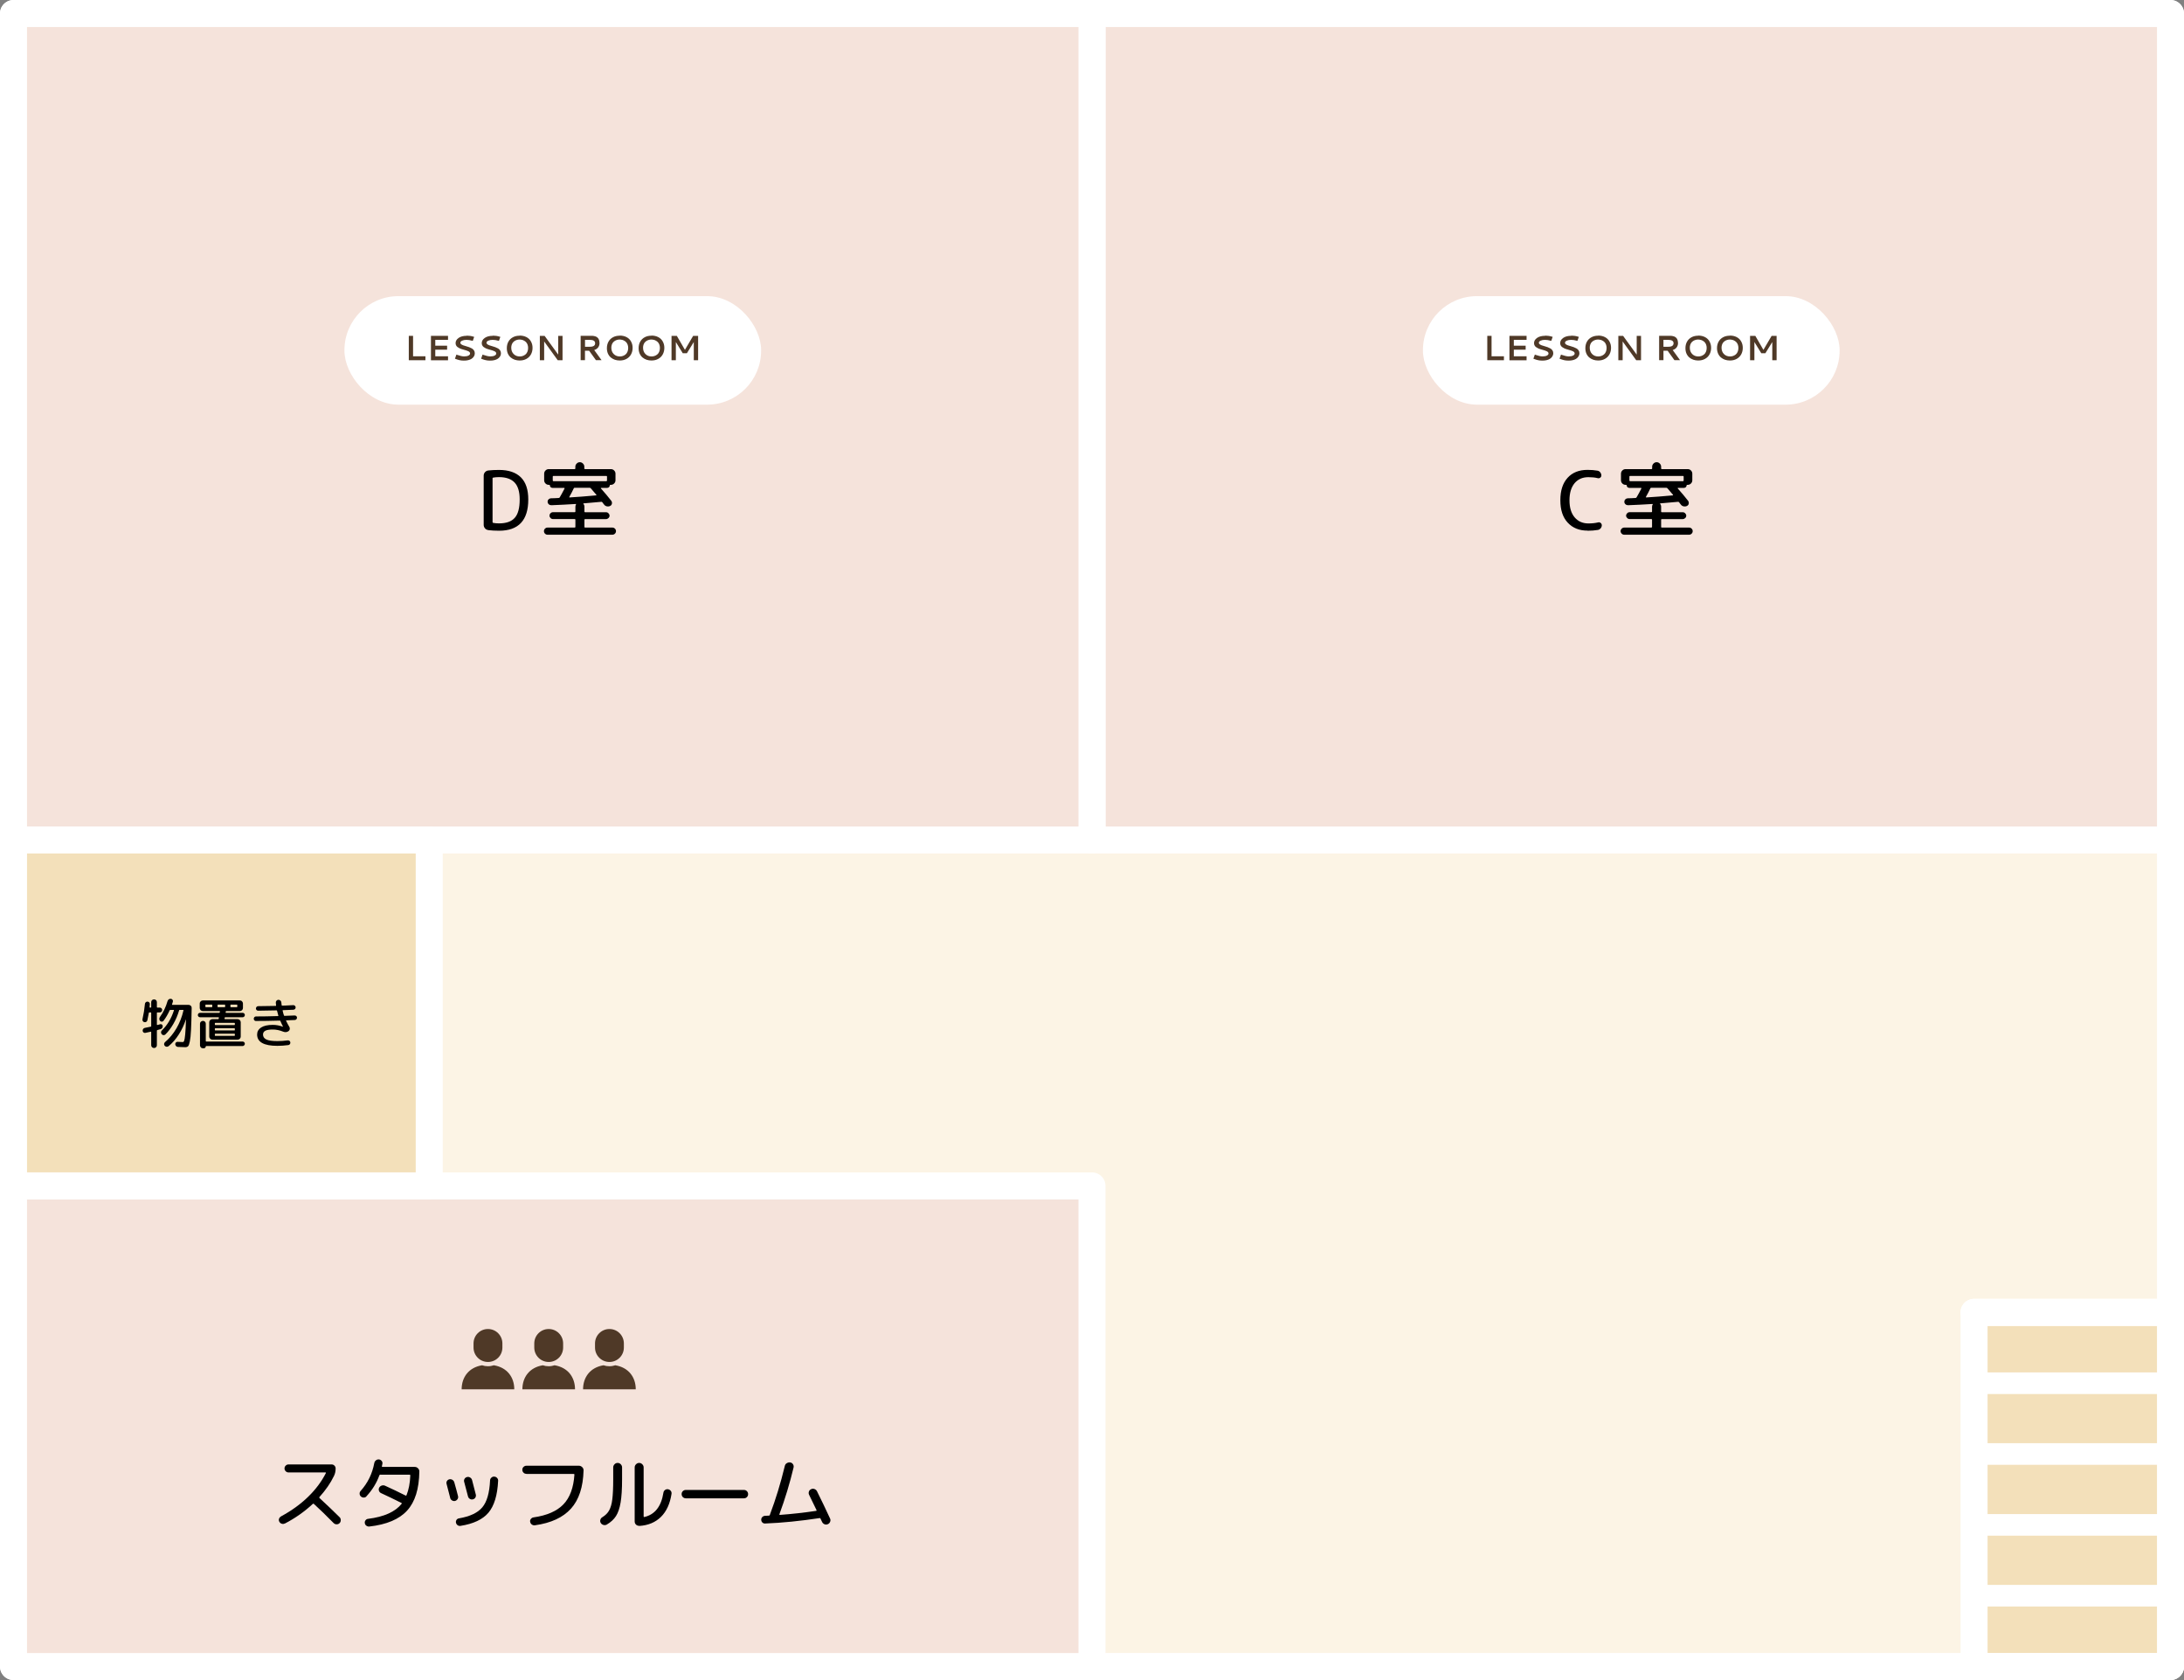 <?xml version="1.0" encoding="UTF-8"?>
<svg id="_レイヤー_2" data-name="レイヤー 2" xmlns="http://www.w3.org/2000/svg" viewBox="0 0 404.16 310.88">
  <rect x="0" y="0" width="404.16" height="310.88" fill="#808080" stroke="none"/>
  <defs>
    <style>
      .cls-1 {
        fill: #f5e3db;
      }

      .cls-1, .cls-2, .cls-3, .cls-4, .cls-5 {
        stroke: #fff;
        stroke-linecap: round;
        stroke-linejoin: round;
      }

      .cls-1, .cls-2, .cls-3, .cls-5 {
        stroke-width: 5px;
      }

      .cls-2 {
        fill: #fcf4e5;
      }

      .cls-6 {
        fill: #fff;
      }

      .cls-7 {
        fill: #4f3927;
      }

      .cls-3, .cls-4 {
        fill: none;
      }

      .cls-4 {
        stroke-width: 4px;
      }

      .cls-5 {
        fill: #f3e0ba;
      }
    </style>
  </defs>
  <g id="_レイヤー_1-2" data-name="レイヤー 1">
    <rect class="cls-2" x="2.5" y="2.5" width="399.16" height="305.88"/>
    <rect class="cls-1" x="202.08" y="2.5" width="199.58" height="152.94"/>
    <rect class="cls-1" x="2.5" y="2.5" width="199.58" height="152.94"/>
    <rect class="cls-1" x="2.5" y="219.45" width="199.58" height="88.94"/>
    <rect class="cls-5" x="2.5" y="155.44" width="76.93" height="64"/>
    <g>
      <path d="m26.71,189.15c-.13-.03-.22-.1-.29-.21-.07-.11-.08-.23-.05-.36.21-.91.36-1.84.45-2.81.01-.13.07-.23.16-.31s.2-.12.33-.11c.13.01.23.06.31.15.08.09.12.19.11.32,0,.13-.02.31-.05.55,0,.05.03.08.08.08h.14c.05,0,.08-.03.08-.08v-.92c0-.15.05-.27.15-.37.1-.1.23-.15.38-.15s.27.05.37.15c.1.1.15.22.15.37v.92c0,.05.03.08.09.08h.44c.13,0,.23.04.32.13.09.09.13.19.13.32s-.04.23-.13.32c-.09.09-.19.13-.32.13h-.44c-.06,0-.09.03-.09.09v2.17c0,.05.03.07.08.06.05-.01.14-.03.26-.06.12-.03.21-.06.27-.08.11-.03.22-.02.31.05.09.07.15.16.16.27.01.13-.02.26-.09.37-.08.11-.18.19-.3.22-.27.08-.47.14-.6.17-.06.01-.09.05-.09.11v2.69c0,.15-.05.27-.15.37s-.22.15-.37.15-.27-.05-.38-.15c-.1-.1-.15-.22-.15-.37v-2.43c0-.06-.03-.08-.08-.07-.26.06-.59.13-1,.22-.12.03-.23,0-.33-.07-.1-.08-.16-.18-.17-.31-.01-.13.02-.24.09-.34.07-.1.17-.17.3-.2.48-.09.85-.16,1.12-.23.05,0,.07-.04.07-.11v-2.43c0-.06-.03-.09-.08-.09h-.26c-.05,0-.09.03-.1.09-.08.47-.17.92-.27,1.36-.03.13-.1.22-.21.29-.11.07-.23.08-.35.05Zm7.09,3.69c.12,0,.21-.08.28-.25.07-.17.13-.56.19-1.17.06-.62.11-1.53.15-2.75,0,0-.01-.01-.02-.02-.33,1.01-.77,1.94-1.32,2.79-.55.86-1.18,1.58-1.88,2.15-.11.09-.24.12-.38.11-.14-.01-.25-.08-.35-.19-.09-.11-.12-.23-.1-.36s.08-.24.19-.33c.81-.68,1.51-1.53,2.1-2.54.59-1.01,1.02-2.12,1.29-3.31.01-.06,0-.09-.06-.09h-.63c-.06,0-.1.03-.11.08-.26.89-.61,1.72-1.06,2.5-.45.78-.94,1.43-1.48,1.96-.1.09-.22.14-.35.12-.14,0-.25-.07-.34-.17-.09-.11-.12-.23-.12-.37.01-.14.06-.25.17-.34.99-.95,1.73-2.18,2.22-3.7.01-.05,0-.08-.06-.08h-.61c-.05,0-.09.02-.12.07-.33.74-.71,1.39-1.14,1.95-.07.1-.17.15-.31.16-.13,0-.24-.04-.32-.14-.09-.09-.14-.21-.15-.35,0-.14.03-.26.11-.37.63-.87,1.1-1.85,1.42-2.96.04-.13.12-.24.23-.32.12-.08.25-.11.39-.09.13.01.24.08.31.19.07.11.09.23.05.35-.05.19-.11.35-.16.5-.01.05,0,.08.06.08h3.03c.15,0,.28.06.4.17.11.12.16.25.15.41-.03,1.74-.07,3.08-.12,4.03-.04.95-.12,1.67-.22,2.15-.1.49-.21.79-.33.9s-.29.17-.52.17c-.33,0-.78-.02-1.36-.05-.13,0-.25-.06-.34-.16s-.14-.21-.15-.34c0-.13.04-.23.12-.32s.2-.13.33-.12c.49.03.8.04.93.04Z"/>
      <path d="m37.02,188.24c-.11,0-.21-.04-.29-.12s-.12-.18-.12-.29.04-.21.12-.29.18-.12.29-.12h3.55c.05,0,.09-.03.1-.09l.03-.15c.01-.05-.01-.08-.07-.08h-3.1c-.15,0-.29-.06-.4-.17s-.17-.25-.17-.4v-.84c0-.15.06-.28.17-.39s.25-.17.4-.17h6.86c.15,0,.29.05.4.17s.17.24.17.39v.84c0,.15-.06.29-.17.4s-.25.17-.4.17h-2.51c-.05,0-.09.03-.1.09l-.03.15s0,.04.02.05.04.03.06.03h3.07c.11,0,.21.04.29.12s.12.18.12.29-.04.21-.12.29-.18.12-.29.12h-3.22c-.05,0-.09.03-.1.08l-.03.18s0,.04.02.06c.02.02.04.03.06.03h2.35c.15,0,.29.06.4.17.11.11.17.25.17.4v2.66c0,.15-.06.29-.17.4-.11.11-.25.17-.4.17h-4.69c-.15,0-.29-.06-.4-.17s-.17-.25-.17-.4v-2.66c0-.15.06-.29.17-.4s.25-.17.4-.17h1.08c.05,0,.09-.03.1-.08l.03-.18c.01-.06,0-.09-.06-.09h-3.41Zm.15.83c.1-.1.23-.16.38-.16s.28.05.38.15c.1.1.15.23.15.38v3.2c0,.06.03.09.09.09h6.71c.11,0,.21.04.3.12.09.08.13.18.13.29s-.04.21-.13.3c-.09.09-.19.13-.3.13h-6.74s-.06.02-.06.05c0,.09-.03.18-.1.25-.07.07-.15.11-.24.11h-.19c-.15,0-.28-.05-.38-.16-.1-.1-.16-.23-.16-.38v-4c0-.15.05-.27.16-.38Zm2.11-2.78v-.3c0-.06-.03-.09-.08-.09h-1.1c-.06,0-.09.03-.09.09v.3c0,.06.03.09.09.09h1.1c.05,0,.08-.03.08-.09Zm4.09,2.99h-3.53c-.05,0-.08.03-.08.09v.22c0,.06.03.09.08.09h3.53c.06,0,.09-.03.09-.09v-.22c0-.06-.03-.09-.09-.09Zm.09,1.31v-.22c0-.06-.03-.09-.09-.09h-3.53c-.05,0-.08.03-.08.09v.22c0,.06.03.09.08.09h3.53c.06,0,.09-.03.09-.09Zm0,1v-.22c0-.06-.03-.09-.09-.09h-3.53c-.05,0-.08.03-.08.09v.22c0,.06.03.09.08.09h3.53c.06,0,.09-.03.09-.09Zm-3.11-5.21h1.23c.05,0,.08-.03.08-.09v-.3c0-.06-.03-.09-.08-.09h-1.23c-.06,0-.09.03-.09.09v.3c0,.06.03.09.09.09Zm2.29-.39v.3c0,.06.03.09.08.09h1.1c.06,0,.09-.03.09-.09v-.3c0-.06-.03-.09-.09-.09h-1.1c-.05,0-.08.03-.08.09Z"/>
      <path d="m47.38,188.94c-.12,0-.22-.04-.3-.12-.08-.08-.12-.18-.12-.3s.04-.22.12-.31c.08-.08.18-.12.3-.12,1.11,0,2.47-.02,4.07-.07.05,0,.07-.02.06-.07-.09-.3-.17-.6-.24-.9-.01-.05-.05-.08-.1-.08-1.53.04-2.67.06-3.4.06-.11,0-.21-.04-.29-.12-.08-.08-.12-.18-.12-.29s.04-.21.12-.3c.08-.09.18-.13.29-.13.95,0,2.03-.02,3.25-.05.06,0,.08-.03.07-.1-.03-.21-.04-.38-.05-.49-.01-.14.03-.26.12-.37.09-.1.21-.16.35-.17.14,0,.26.04.37.13.11.09.17.21.18.35l.06.51c.01.06.04.09.09.09.21,0,.42-.01.65-.02.23-.01.48-.02.76-.04s.5-.02.65-.03c.11,0,.21.03.3.11.09.08.13.18.14.29,0,.12-.03.22-.11.31s-.18.13-.3.14c-.85.04-1.49.07-1.92.08-.07,0-.09.03-.08.08.07.34.16.64.25.9.02.05.06.07.12.07.81-.03,1.42-.05,1.84-.07.12,0,.22.03.31.1.09.08.13.18.14.29,0,.12-.03.22-.11.31s-.18.13-.3.14l-1.56.06c-.06,0-.08.03-.05.08.19.41.4.79.61,1.14.08.13.1.28.07.43s-.11.27-.24.36c-.3.2-.63.23-.99.08-.64-.26-1.28-.39-1.92-.39s-1.11.08-1.38.23-.42.38-.42.69c0,.41.2.72.61.92.4.2,1.08.3,2.04.3.62,0,1.26-.04,1.91-.13.12-.01.23.01.33.08.1.07.15.17.17.29s-.02.23-.09.33c-.07.1-.17.16-.29.17-.69.09-1.37.14-2.02.14-2.5,0-3.75-.7-3.75-2.1,0-.54.24-.97.73-1.29.49-.32,1.21-.49,2.17-.49.62,0,1.24.11,1.86.34h.02s.01-.01.01-.02c-.19-.37-.35-.71-.48-1.03-.02-.05-.06-.08-.13-.08-1.71.05-3.17.07-4.37.07Z"/>
    </g>
    <g>
      <rect class="cls-5" x="365.31" y="242.85" width="36.35" height="65.53"/>
      <line class="cls-3" x1="365.31" y1="242.85" x2="401.66" y2="242.85"/>
      <line class="cls-4" x1="365.31" y1="282.17" x2="401.66" y2="282.17"/>
      <line class="cls-4" x1="365.31" y1="255.96" x2="401.66" y2="255.96"/>
      <line class="cls-4" x1="365.31" y1="269.06" x2="401.66" y2="269.06"/>
      <line class="cls-4" x1="365.31" y1="295.28" x2="401.66" y2="295.28"/>
      <line class="cls-3" x1="365.31" y1="308.38" x2="401.66" y2="308.38"/>
    </g>
    <g>
      <path d="m90.36,98.09c-.25-.03-.46-.14-.61-.32-.16-.19-.24-.4-.24-.65v-9.09c0-.25.08-.47.24-.65.16-.18.36-.29.61-.32.6-.07,1.27-.1,2-.1,1.77,0,3.11.46,4.03,1.37s1.37,2.28,1.37,4.1c0,3.85-1.8,5.78-5.4,5.78-.73,0-1.4-.04-2-.11Zm.79-9.55v8.07c0,.08.04.13.12.15.34.06.7.09,1.08.09,1.33,0,2.3-.34,2.91-1.03.61-.68.91-1.82.91-3.4,0-1.42-.31-2.46-.94-3.13-.62-.66-1.59-1-2.89-1-.38,0-.74.03-1.08.09-.08.02-.12.07-.12.15Z"/>
      <path d="m106.35,97.62c.09,0,.13-.04.13-.12v-1.32c0-.09-.04-.13-.13-.13h-4.02c-.17,0-.32-.06-.45-.19s-.19-.27-.19-.44.06-.32.19-.45.28-.19.45-.19h4.02c.09,0,.13-.04.13-.12v-.89c0-.16.04-.29.1-.4.02-.02.02-.04.02-.07,0-.03-.02-.04-.04-.04-1.55.1-3.06.17-4.52.23-.18,0-.34-.05-.48-.17-.14-.12-.21-.27-.23-.45,0-.17.05-.32.17-.45.12-.13.27-.2.44-.21.16,0,.4,0,.72-.02.32-.01.56-.03.73-.04.08,0,.14-.04.19-.11.27-.45.56-1,.89-1.63,0-.03,0-.06,0-.09-.01-.03-.04-.04-.07-.04h-2.16c-.14,0-.26-.05-.35-.14-.09-.1-.14-.21-.14-.34,0-.05-.03-.08-.08-.08h-.12c-.23,0-.43-.08-.6-.25s-.25-.37-.25-.6v-1.21c0-.23.08-.43.25-.6s.37-.25.6-.25h4.79c.09,0,.13-.04.13-.12v-.33c0-.22.08-.41.25-.58s.36-.25.58-.25.41.08.58.25.25.36.25.58v.33c0,.08.04.12.13.12h4.79c.23,0,.43.08.6.25.17.17.25.37.25.6v1.21c0,.23-.08.43-.25.6-.17.17-.37.25-.6.25h-.12c-.05,0-.08.03-.08.08,0,.13-.05.24-.14.34-.1.09-.21.14-.35.14h-1.11s-.04.01-.05.04c-.02.03-.01.05,0,.06.73.82,1.37,1.58,1.91,2.28.12.16.16.34.13.53-.04.2-.14.34-.32.43-.19.1-.4.12-.61.08-.22-.05-.4-.16-.52-.33-.04-.04-.1-.11-.17-.21-.07-.1-.12-.17-.15-.21-.06-.07-.12-.1-.19-.09-.29.03-1.39.13-3.29.29-.02,0-.04.01-.04.04,0,.02,0,.05.02.07.12.14.18.31.18.52v.89c0,.08.04.12.13.12h3.87c.17,0,.32.06.45.19s.2.28.2.45-.07.32-.2.44-.28.19-.45.19h-3.87c-.09,0-.13.04-.13.13v1.32c0,.08.04.12.13.12h5.06c.18,0,.33.07.46.2s.19.28.19.46-.06.33-.19.46-.29.2-.46.2h-12.03c-.18,0-.33-.07-.46-.2s-.19-.29-.19-.46.06-.33.19-.46.29-.2.46-.2h5.06Zm-3.93-8.58h9.78c.09,0,.13-.04.13-.13v-.71c0-.09-.04-.13-.13-.13h-9.78c-.09,0-.13.04-.13.13v.71c0,.09.04.13.13.13Zm2.94,2.91c-.05.07-.04.1.05.1,1.36-.08,2.99-.2,4.9-.38.02,0,.04-.01.05-.04.01-.02.02-.05,0-.07-.13-.15-.32-.37-.56-.65-.25-.28-.4-.46-.47-.55-.07-.07-.14-.1-.21-.1h-2.77c-.09,0-.15.04-.18.12-.22.48-.49,1-.81,1.56Z"/>
    </g>
    <rect class="cls-6" x="63.74" y="54.8" width="77.11" height="20.08" rx="10" ry="10"/>
    <g>
      <path class="cls-7" d="m75.64,62.15h.8v3.78h2.29v.73h-3.08v-4.51Z"/>
      <path class="cls-7" d="m79.75,66.66v-4.51h3.16v.74h-2.36v1.08h2.19v.74h-2.19v1.22h2.36v.74h-3.16Z"/>
      <path class="cls-7" d="m86.37,62.11c.42,0,.84.06,1.25.19l.13.04-.26.74-.12-.03c-.38-.11-.73-.16-1.05-.16s-.58.05-.8.15-.33.23-.33.39c0,.1.05.19.15.27.1.08.23.14.38.2.16.05.33.11.52.16s.38.11.57.18c.19.07.36.15.52.24.16.09.28.21.38.36.1.15.15.33.15.52,0,.13-.02.25-.06.38s-.12.25-.22.37c-.1.12-.23.23-.38.32s-.34.16-.58.22c-.23.06-.5.08-.79.08s-.55-.03-.78-.08c-.23-.05-.48-.13-.74-.23l-.12-.04.27-.77.12.05c.54.19.98.29,1.32.29.33,0,.59-.05.79-.15s.3-.23.3-.39c0-.09-.03-.17-.09-.24-.06-.07-.14-.13-.25-.18-.1-.05-.22-.1-.36-.14-.13-.04-.28-.08-.42-.12-.15-.04-.3-.08-.44-.13-.15-.05-.29-.1-.42-.17s-.25-.14-.36-.22c-.1-.08-.19-.19-.25-.31-.06-.12-.09-.26-.09-.41,0-.38.19-.7.56-.96.37-.26.87-.39,1.49-.39Z"/>
      <path class="cls-7" d="m91.21,62.11c.42,0,.84.06,1.25.19l.13.04-.26.74-.12-.03c-.38-.11-.73-.16-1.05-.16s-.58.05-.8.15-.33.23-.33.39c0,.1.05.19.15.27.1.08.23.14.38.2.16.05.33.11.52.16s.38.11.57.18c.19.07.36.15.52.24.16.09.28.21.38.36.1.15.15.33.15.52,0,.13-.02.25-.06.38s-.12.25-.22.37c-.1.12-.23.23-.38.32s-.34.16-.58.22c-.23.06-.5.08-.79.08s-.55-.03-.78-.08c-.23-.05-.48-.13-.74-.23l-.12-.04.27-.77.12.05c.54.19.98.29,1.32.29.33,0,.59-.05.79-.15s.3-.23.3-.39c0-.09-.03-.17-.09-.24-.06-.07-.14-.13-.25-.18-.1-.05-.22-.1-.36-.14-.13-.04-.28-.08-.42-.12-.15-.04-.3-.08-.44-.13-.15-.05-.29-.1-.42-.17s-.25-.14-.36-.22c-.1-.08-.19-.19-.25-.31-.06-.12-.09-.26-.09-.41,0-.38.19-.7.56-.96.37-.26.87-.39,1.49-.39Z"/>
      <path class="cls-7" d="m96.17,62.1c.46,0,.87.09,1.23.27.36.18.64.44.84.79s.31.74.31,1.2-.1.87-.3,1.23-.48.63-.85.83c-.36.2-.78.29-1.25.29-.31,0-.61-.05-.89-.14-.28-.1-.53-.24-.75-.42-.22-.19-.4-.43-.53-.72-.13-.3-.19-.63-.19-1,0-.46.1-.87.3-1.22.2-.35.48-.62.84-.81.36-.19.77-.28,1.23-.28Zm.42.79c-.15-.04-.3-.06-.45-.06s-.3.02-.44.06-.28.09-.41.17c-.13.08-.25.18-.35.29s-.18.26-.24.43c-.06.17-.09.36-.09.56,0,.49.15.88.45,1.18.3.3.68.44,1.13.44.19,0,.37-.03.55-.09s.34-.15.49-.27c.15-.12.27-.28.36-.49.09-.21.14-.44.14-.71,0-.22-.03-.41-.09-.59s-.15-.33-.25-.45c-.1-.12-.23-.22-.37-.3-.14-.08-.28-.14-.43-.18Z"/>
      <path class="cls-7" d="m99.9,62.15h.88l2.52,3.47v-3.47h.8v4.51h-.89l-2.51-3.47v3.47h-.8v-4.51Z"/>
      <path class="cls-7" d="m110.95,63.44c0,.14-.02.28-.05.41-.03.13-.09.25-.17.38-.08.12-.18.23-.31.32-.13.1-.28.17-.46.22l1.36,1.88h-1.04l-1.26-1.75h-.77v1.75h-.8v-4.51h1.92c.09,0,.18,0,.26,0,.08,0,.18.02.29.04.11.02.21.05.3.08s.18.08.27.15.17.14.23.23.11.2.15.33c.04.13.06.29.06.45Zm-2.69-.56v1.29h.74c.13,0,.24,0,.34-.01.1,0,.2-.03.3-.05.1-.03.19-.06.26-.11.07-.05.12-.11.17-.19.04-.08.06-.18.06-.29,0-.42-.32-.63-.97-.63h-.89Z"/>
      <path class="cls-7" d="m114.69,62.1c.46,0,.87.09,1.23.27.36.18.64.44.84.79s.31.74.31,1.2-.1.87-.3,1.23-.48.63-.85.83c-.36.2-.78.29-1.25.29-.31,0-.61-.05-.89-.14-.28-.1-.53-.24-.75-.42-.22-.19-.4-.43-.53-.72-.13-.3-.19-.63-.19-1,0-.46.1-.87.3-1.22.2-.35.48-.62.84-.81.36-.19.77-.28,1.23-.28Zm.42.79c-.15-.04-.3-.06-.45-.06s-.3.02-.44.06-.28.09-.41.17c-.13.08-.25.18-.35.29s-.18.26-.24.43c-.06.17-.09.36-.09.56,0,.49.15.88.45,1.18.3.3.68.44,1.13.44.19,0,.37-.03.55-.09s.34-.15.49-.27c.15-.12.27-.28.36-.49.09-.21.14-.44.14-.71,0-.22-.03-.41-.09-.59s-.15-.33-.25-.45c-.1-.12-.23-.22-.37-.3-.14-.08-.28-.14-.43-.18Z"/>
      <path class="cls-7" d="m120.56,62.1c.46,0,.87.09,1.23.27.36.18.64.44.84.79s.31.74.31,1.2-.1.87-.3,1.23-.48.63-.85.83c-.36.2-.78.29-1.25.29-.31,0-.61-.05-.89-.14-.28-.1-.53-.24-.75-.42-.22-.19-.4-.43-.53-.72-.13-.3-.19-.63-.19-1,0-.46.1-.87.3-1.22.2-.35.48-.62.84-.81.36-.19.77-.28,1.23-.28Zm.42.79c-.15-.04-.3-.06-.45-.06s-.3.02-.44.06-.28.09-.41.17c-.13.08-.25.18-.35.29s-.18.26-.24.43c-.06.17-.09.36-.09.56,0,.49.15.88.45,1.18.3.3.68.44,1.13.44.19,0,.37-.03.55-.09s.34-.15.49-.27c.15-.12.27-.28.36-.49.09-.21.14-.44.14-.71,0-.22-.03-.41-.09-.59s-.15-.33-.25-.45c-.1-.12-.23-.22-.37-.3-.14-.08-.28-.14-.43-.18Z"/>
      <path class="cls-7" d="m124.28,62.15h.97l1.5,2.59,1.52-2.59h.92v4.51h-.8v-3.37l-1.28,2.08h-.76l-1.28-2.08v3.37h-.8v-4.51Z"/>
    </g>
    <g>
      <path d="m293.77,98.19c-1.52,0-2.74-.49-3.65-1.47-.92-.98-1.37-2.36-1.37-4.15s.44-3.15,1.33-4.14c.89-.99,2.12-1.48,3.7-1.48.68,0,1.3.05,1.86.15.2.04.37.14.5.31s.2.35.2.56c0,.18-.07.32-.22.43-.14.1-.3.13-.47.08-.47-.12-1.04-.18-1.71-.18-1.08,0-1.93.37-2.56,1.12-.62.75-.94,1.8-.94,3.16s.32,2.41.96,3.16c.64.75,1.49,1.12,2.54,1.12.66,0,1.25-.06,1.79-.19.17-.05.33-.02.47.09.14.11.22.25.22.43,0,.21-.07.4-.2.56s-.3.27-.51.31c-.59.1-1.23.15-1.92.15Z"/>
      <path d="m305.59,97.62c.09,0,.13-.04.13-.12v-1.32c0-.09-.04-.13-.13-.13h-4.02c-.17,0-.32-.06-.45-.19s-.2-.27-.2-.44.07-.32.2-.45.28-.19.45-.19h4.02c.09,0,.13-.04.13-.12v-.89c0-.16.04-.29.11-.4.02-.02.02-.04.01-.07,0-.03-.02-.04-.04-.04-1.55.1-3.05.17-4.51.23-.18,0-.34-.05-.48-.17-.14-.12-.21-.27-.22-.45,0-.17.05-.32.17-.45.12-.13.27-.2.44-.21.16,0,.4,0,.72-.02s.56-.03.74-.04c.08,0,.14-.04.19-.11.27-.45.57-1,.89-1.63,0-.03,0-.06,0-.09-.01-.03-.04-.04-.07-.04h-2.16c-.14,0-.26-.05-.35-.14-.09-.1-.14-.21-.14-.34,0-.05-.03-.08-.08-.08h-.12c-.23,0-.43-.08-.6-.25s-.25-.37-.25-.6v-1.21c0-.23.08-.43.25-.6s.37-.25.6-.25h4.79c.09,0,.13-.04.13-.12v-.33c0-.22.08-.41.25-.58s.36-.25.58-.25.41.08.58.25.25.36.25.58v.33c0,.08.04.12.13.12h4.79c.23,0,.43.08.6.25.17.17.25.37.25.6v1.21c0,.23-.08.43-.25.6-.17.17-.37.25-.6.25h-.12s-.08.03-.08.08c0,.13-.05.24-.14.34-.1.09-.21.14-.35.14h-1.11s-.04.01-.05.04c-.01.03-.01.05,0,.06.73.82,1.37,1.58,1.91,2.28.12.16.16.34.13.53s-.14.34-.32.43c-.19.1-.4.12-.62.08-.22-.05-.4-.16-.52-.33-.04-.04-.1-.11-.17-.21-.07-.1-.12-.17-.15-.21-.06-.07-.12-.1-.2-.09-.29.03-1.38.13-3.29.29-.02,0-.04.01-.04.04,0,.02,0,.05.02.07.12.14.18.31.18.52v.89c0,.08.04.12.13.12h3.87c.17,0,.32.06.45.19s.2.28.2.45-.07.32-.2.44-.28.19-.45.19h-3.87c-.09,0-.13.04-.13.13v1.32c0,.08.04.12.13.12h5.06c.18,0,.33.07.46.2s.19.28.19.46-.06.33-.19.46-.29.2-.46.2h-12.03c-.18,0-.33-.07-.46-.2s-.2-.29-.2-.46.07-.33.2-.46.29-.2.46-.2h5.05Zm-3.93-8.58h9.78c.09,0,.13-.04.13-.13v-.71c0-.09-.04-.13-.13-.13h-9.78c-.09,0-.13.04-.13.13v.71c0,.09.04.13.13.13Zm2.94,2.91c-.05.07-.04.1.05.1,1.36-.08,2.99-.2,4.9-.38.02,0,.04-.01.05-.04.01-.02.02-.05,0-.07-.13-.15-.32-.37-.56-.65-.25-.28-.4-.46-.47-.55-.07-.07-.14-.1-.21-.1h-2.78c-.09,0-.15.04-.18.12-.22.48-.49,1-.81,1.56Z"/>
    </g>
    <rect class="cls-6" x="263.32" y="54.8" width="77.11" height="20.08" rx="10" ry="10"/>
    <g>
      <path class="cls-7" d="m275.22,62.15h.8v3.78h2.29v.73h-3.08v-4.51Z"/>
      <path class="cls-7" d="m279.33,66.66v-4.51h3.17v.74h-2.36v1.08h2.19v.74h-2.19v1.22h2.36v.74h-3.17Z"/>
      <path class="cls-7" d="m285.95,62.11c.42,0,.84.06,1.25.19l.13.04-.26.74-.12-.03c-.38-.11-.73-.16-1.05-.16s-.58.05-.8.15c-.22.1-.33.23-.33.39,0,.1.05.19.15.27.1.08.23.14.38.2.16.05.33.11.52.16s.38.11.57.18c.19.07.36.15.52.24s.28.21.38.36c.1.15.15.33.15.52,0,.13-.02.25-.07.38-.04.12-.12.25-.22.37-.1.12-.23.23-.38.32s-.34.16-.58.22c-.23.06-.5.08-.79.08s-.55-.03-.78-.08c-.23-.05-.48-.13-.74-.23l-.12-.04.27-.77.12.05c.54.19.98.29,1.32.29.33,0,.59-.05.79-.15s.3-.23.3-.39c0-.09-.03-.17-.09-.24-.06-.07-.14-.13-.25-.18-.1-.05-.22-.1-.36-.14-.13-.04-.28-.08-.42-.12s-.3-.08-.44-.13c-.15-.05-.29-.1-.42-.17-.13-.07-.25-.14-.36-.22-.1-.08-.19-.19-.25-.31s-.09-.26-.09-.41c0-.38.19-.7.56-.96.37-.26.87-.39,1.49-.39Z"/>
      <path class="cls-7" d="m290.79,62.11c.42,0,.84.06,1.25.19l.13.04-.26.74-.12-.03c-.38-.11-.73-.16-1.05-.16s-.58.05-.8.15c-.22.1-.33.23-.33.39,0,.1.05.19.15.27.1.08.23.14.38.2.16.05.33.11.52.16s.38.11.57.18c.19.07.36.15.52.24s.28.21.38.36c.1.15.15.33.15.52,0,.13-.02.25-.07.38-.04.12-.12.25-.22.37-.1.12-.23.23-.38.32s-.34.16-.58.22c-.23.06-.5.08-.79.08s-.55-.03-.78-.08c-.23-.05-.48-.13-.74-.23l-.12-.04.27-.77.12.05c.54.19.98.29,1.32.29.33,0,.59-.05.79-.15s.3-.23.3-.39c0-.09-.03-.17-.09-.24-.06-.07-.14-.13-.25-.18-.1-.05-.22-.1-.36-.14-.13-.04-.28-.08-.42-.12s-.3-.08-.44-.13c-.15-.05-.29-.1-.42-.17-.13-.07-.25-.14-.36-.22-.1-.08-.19-.19-.25-.31s-.09-.26-.09-.41c0-.38.19-.7.56-.96.37-.26.87-.39,1.49-.39Z"/>
      <path class="cls-7" d="m295.75,62.1c.46,0,.87.09,1.23.27.36.18.64.44.84.79s.31.74.31,1.2-.1.87-.3,1.23-.48.63-.85.83c-.36.2-.78.29-1.25.29-.31,0-.61-.05-.88-.14-.28-.1-.53-.24-.75-.42-.22-.19-.4-.43-.53-.72-.13-.3-.19-.63-.19-1,0-.46.1-.87.3-1.22.2-.35.48-.62.84-.81s.77-.28,1.23-.28Zm.42.79c-.15-.04-.3-.06-.45-.06s-.3.02-.44.06c-.14.04-.28.09-.41.17-.13.08-.25.18-.35.29s-.18.26-.24.43c-.06.17-.09.36-.09.56,0,.49.15.88.45,1.18.3.3.68.44,1.13.44.19,0,.37-.03.55-.09s.34-.15.49-.27c.15-.12.27-.28.36-.49.09-.21.14-.44.14-.71,0-.22-.03-.41-.09-.59s-.15-.33-.25-.45c-.1-.12-.23-.22-.37-.3-.14-.08-.28-.14-.43-.18Z"/>
      <path class="cls-7" d="m299.48,62.15h.88l2.52,3.47v-3.47h.8v4.51h-.89l-2.51-3.47v3.47h-.8v-4.51Z"/>
      <path class="cls-7" d="m310.53,63.44c0,.14-.02.28-.05.41-.04.13-.09.25-.17.38-.08.12-.18.23-.31.32-.13.1-.28.17-.46.22l1.36,1.88h-1.04l-1.26-1.75h-.77v1.75h-.8v-4.51h1.92c.09,0,.18,0,.26,0,.08,0,.17.02.29.04.11.02.21.05.3.08s.18.08.27.15c.09.07.17.14.23.23s.11.2.15.33c.04.13.06.29.06.45Zm-2.7-.56v1.29h.74c.13,0,.24,0,.34-.01.1,0,.2-.03.3-.05.1-.03.19-.06.25-.11.07-.05.12-.11.17-.19.04-.08.07-.18.07-.29,0-.42-.33-.63-.97-.63h-.89Z"/>
      <path class="cls-7" d="m314.27,62.1c.46,0,.87.09,1.23.27.36.18.64.44.84.79s.31.74.31,1.2-.1.87-.3,1.23-.48.63-.85.83c-.36.2-.78.29-1.25.29-.31,0-.61-.05-.88-.14-.28-.1-.53-.24-.75-.42-.22-.19-.4-.43-.53-.72-.13-.3-.19-.63-.19-1,0-.46.1-.87.3-1.22.2-.35.48-.62.84-.81s.77-.28,1.23-.28Zm.42.79c-.15-.04-.3-.06-.45-.06s-.3.02-.44.06c-.14.04-.28.09-.41.17-.13.08-.25.18-.35.29s-.18.26-.24.43c-.06.17-.09.36-.09.56,0,.49.15.88.45,1.18.3.3.68.44,1.13.44.19,0,.37-.03.55-.09s.34-.15.49-.27c.15-.12.27-.28.36-.49.09-.21.14-.44.14-.71,0-.22-.03-.41-.09-.59s-.15-.33-.25-.45c-.1-.12-.23-.22-.37-.3-.14-.08-.28-.14-.43-.18Z"/>
      <path class="cls-7" d="m320.14,62.1c.46,0,.87.09,1.22.27.36.18.64.44.84.79s.31.74.31,1.2-.1.87-.3,1.23-.48.63-.85.83c-.36.2-.78.29-1.25.29-.31,0-.61-.05-.89-.14-.28-.1-.53-.24-.75-.42-.22-.19-.4-.43-.53-.72-.13-.3-.2-.63-.2-1,0-.46.1-.87.3-1.22.2-.35.48-.62.84-.81.36-.19.77-.28,1.24-.28Zm.42.79c-.15-.04-.3-.06-.45-.06s-.3.02-.44.06c-.14.04-.28.09-.41.17-.13.08-.25.18-.35.29s-.18.26-.24.43c-.06.17-.09.36-.09.56,0,.49.15.88.45,1.18.3.3.68.44,1.13.44.19,0,.37-.03.55-.09s.34-.15.49-.27c.15-.12.27-.28.36-.49.09-.21.14-.44.14-.71,0-.22-.03-.41-.09-.59s-.15-.33-.25-.45c-.11-.12-.23-.22-.37-.3-.14-.08-.28-.14-.43-.18Z"/>
      <path class="cls-7" d="m323.86,62.15h.97l1.5,2.59,1.52-2.59h.92v4.51h-.8v-3.37l-1.28,2.08h-.75l-1.28-2.08v3.37h-.8v-4.51Z"/>
    </g>
    <g>
      <path d="m52.71,281.91c-.19.1-.38.12-.58.05-.2-.06-.34-.19-.44-.37s-.12-.37-.05-.55c.06-.19.19-.33.37-.44,1.93-1.04,3.6-2.25,5.01-3.62s2.5-2.84,3.29-4.4c.03-.07,0-.11-.08-.11h-6.84c-.2,0-.37-.07-.52-.22-.15-.15-.22-.32-.22-.52s.07-.37.22-.52c.15-.15.32-.22.52-.22h7.98c.2,0,.37.07.52.22.14.14.22.32.22.52,0,.51-.1.97-.3,1.38-.64,1.33-1.54,2.63-2.7,3.92-.05.05-.04.11.02.18,1.38,1.27,2.61,2.45,3.71,3.54.15.15.22.33.22.55s-.07.4-.22.55c-.15.15-.33.22-.55.22-.21,0-.4-.08-.55-.23-1.36-1.38-2.58-2.57-3.66-3.55-.06-.06-.12-.06-.19,0-1.55,1.44-3.27,2.65-5.16,3.63Z"/>
      <path d="m67.83,276.89c-.14.15-.31.23-.51.23-.2,0-.38-.06-.53-.2-.15-.13-.23-.29-.24-.5-.01-.2.05-.38.19-.53,1.31-1.46,2.15-3.17,2.52-5.14.04-.21.14-.38.3-.51.16-.13.34-.19.55-.18.2.02.37.11.5.26.14.16.19.33.16.53-.01.05-.03.13-.05.24-.02.11-.04.2-.05.25-.02.07.02.11.1.11h5.98c.23,0,.43.08.6.25s.25.36.25.59c-.04,3.22-.79,5.63-2.26,7.24-1.47,1.61-3.8,2.59-6.99,2.95-.2.02-.38-.03-.55-.15s-.26-.28-.29-.48c-.03-.19.01-.36.13-.52s.27-.25.47-.27c2.96-.37,5.03-1.3,6.22-2.79.06-.06.05-.11-.04-.15-1.39-.7-2.65-1.31-3.77-1.82-.19-.09-.32-.23-.39-.43-.07-.19-.06-.39.04-.58.1-.19.26-.32.47-.39.21-.07.42-.06.62.03,1.22.55,2.48,1.16,3.8,1.82.07.04.12.02.17-.06.41-1.04.65-2.26.7-3.67,0-.09-.04-.13-.13-.13h-5.29c-.05,0-.09,0-.12-.01-.07,0-.12.02-.17.09-.52,1.45-1.33,2.76-2.42,3.93Z"/>
      <path d="m83.31,277.17c-.25-1-.48-1.86-.67-2.58-.05-.19-.03-.37.07-.53s.25-.27.45-.32c.2-.04.39,0,.56.1.17.11.29.26.35.46.28.98.51,1.83.69,2.56.05.19.02.37-.09.55-.11.17-.27.29-.47.34-.2.04-.39,0-.56-.11-.17-.11-.29-.26-.34-.46Zm8.16-3.92c.21,0,.38.09.52.24.14.15.21.33.19.54-.13,2.67-.73,4.63-1.79,5.89-1.06,1.25-2.79,2.07-5.18,2.44-.19.03-.36-.01-.52-.12-.16-.11-.26-.27-.31-.47-.04-.19,0-.36.1-.52.11-.16.26-.25.45-.28,2.04-.35,3.48-1.03,4.33-2.05.85-1.01,1.32-2.67,1.43-4.97,0-.2.09-.37.24-.51.15-.14.32-.21.52-.2Zm-3.5,3.87c-.1.17-.26.28-.46.33-.2.05-.39.02-.57-.09-.18-.11-.29-.27-.34-.47-.26-1.03-.5-1.93-.71-2.7-.05-.19-.02-.37.08-.54s.26-.28.46-.33c.2-.05.39-.02.58.1.18.11.3.27.35.47.34,1.29.57,2.18.69,2.67.05.2.02.38-.08.55Z"/>
      <path d="m97.41,272.73c-.21,0-.39-.07-.53-.22-.15-.15-.22-.32-.22-.53s.07-.39.22-.53c.15-.14.32-.22.53-.22h9.72c.23,0,.43.09.61.26.17.17.26.37.25.6-.08,3.08-.85,5.44-2.33,7.08s-3.7,2.67-6.67,3.08c-.21.03-.4-.02-.57-.14s-.27-.29-.31-.5c-.04-.19,0-.37.13-.53s.29-.26.49-.29c2.47-.35,4.31-1.15,5.52-2.4,1.21-1.25,1.89-3.09,2.05-5.52,0-.08-.04-.12-.12-.12h-8.76Z"/>
      <path d="m112.31,282.11c-.2.11-.41.14-.63.08-.22-.06-.39-.18-.51-.38-.11-.18-.13-.37-.07-.58s.18-.36.36-.47c.57-.35,1-.77,1.27-1.27s.48-1.17.58-2.04c.11-.86.17-2.11.17-3.74v-2.17c0-.22.08-.41.24-.58.16-.17.35-.25.58-.25s.42.08.58.25c.16.17.24.36.24.58v2.17c0,1.81-.09,3.25-.27,4.32-.18,1.07-.47,1.91-.86,2.52s-.96,1.13-1.69,1.56Zm5.98.24c-.23,0-.43-.07-.59-.22-.17-.16-.25-.36-.25-.6v-9.99c0-.22.08-.41.25-.58s.36-.25.58-.25.41.08.58.25.25.36.25.58v9.07c0,.09.04.13.12.11,1.96-.45,3.14-1.96,3.54-4.51.03-.2.13-.36.29-.49.17-.12.35-.17.55-.14.21.03.38.13.51.29.13.16.18.35.15.56-.28,1.83-.93,3.25-1.96,4.27-1.03,1.01-2.36,1.57-4.01,1.67Z"/>
      <path d="m126.92,277.26c-.22,0-.4-.08-.55-.22-.15-.15-.23-.33-.23-.56s.07-.4.23-.55c.15-.15.33-.22.55-.22h10.74c.22,0,.4.07.55.22.15.15.23.33.23.55s-.07.41-.23.56c-.15.15-.33.22-.55.22h-10.74Z"/>
      <path d="m141.59,281.93c-.19,0-.35-.05-.49-.18-.14-.13-.22-.29-.23-.5-.01-.2.05-.37.19-.52.14-.14.31-.22.5-.23.16,0,.41-.03.75-.04.08,0,.13-.04.15-.13,0-.02.02-.04.03-.06s.01-.04.01-.06c1.04-2.74,1.95-5.71,2.73-8.93.05-.23.17-.41.38-.53s.41-.17.63-.13c.22.04.39.15.51.34.12.19.15.39.1.61-.7,2.92-1.57,5.8-2.62,8.64-.02.08,0,.12.08.12,2.28-.17,4.52-.42,6.73-.75.08-.02.1-.07.06-.14-.29-.62-.75-1.56-1.37-2.82-.1-.2-.11-.4-.04-.61s.21-.35.41-.44c.2-.1.41-.11.62-.03.21.08.37.22.47.42.81,1.62,1.61,3.3,2.42,5.05.09.2.09.4,0,.61s-.23.35-.43.43c-.21.09-.42.09-.62,0s-.35-.23-.44-.44l-.14-.29c-.06-.13-.11-.23-.14-.3-.03-.09-.09-.12-.18-.1-3.55.54-6.91.88-10.07,1Z"/>
    </g>
    <path class="cls-7" d="m95.17,257.09c0-2.22-1.3-4.04-3.78-4.45-.34.11-.71.18-1.09.18s-.74-.06-1.09-.18c-2.48.41-3.78,2.23-3.78,4.45h9.74Z"/>
    <path class="cls-7" d="m90.3,252.03c1.47,0,2.67-1.19,2.67-2.67v-.76c0-1.47-1.19-2.67-2.67-2.67s-2.67,1.19-2.67,2.67v.76c0,1.47,1.19,2.67,2.67,2.67Z"/>
    <path class="cls-7" d="m106.41,257.09c0-2.22-1.3-4.04-3.78-4.45-.34.11-.71.18-1.09.18s-.74-.06-1.09-.18c-2.48.41-3.78,2.23-3.78,4.45h9.74Z"/>
    <path class="cls-7" d="m101.54,252.03c1.47,0,2.67-1.19,2.67-2.67v-.76c0-1.47-1.19-2.67-2.67-2.67s-2.67,1.19-2.67,2.67v.76c0,1.47,1.19,2.67,2.67,2.67Z"/>
    <path class="cls-7" d="m117.65,257.09c0-2.22-1.3-4.04-3.79-4.45-.34.11-.71.18-1.09.18s-.74-.06-1.09-.18c-2.48.41-3.78,2.23-3.78,4.45h9.74Z"/>
    <path class="cls-7" d="m112.78,252.03c1.47,0,2.67-1.19,2.67-2.67v-.76c0-1.47-1.19-2.67-2.67-2.67s-2.67,1.19-2.67,2.67v.76c0,1.47,1.19,2.67,2.67,2.67Z"/>
  </g>
</svg>